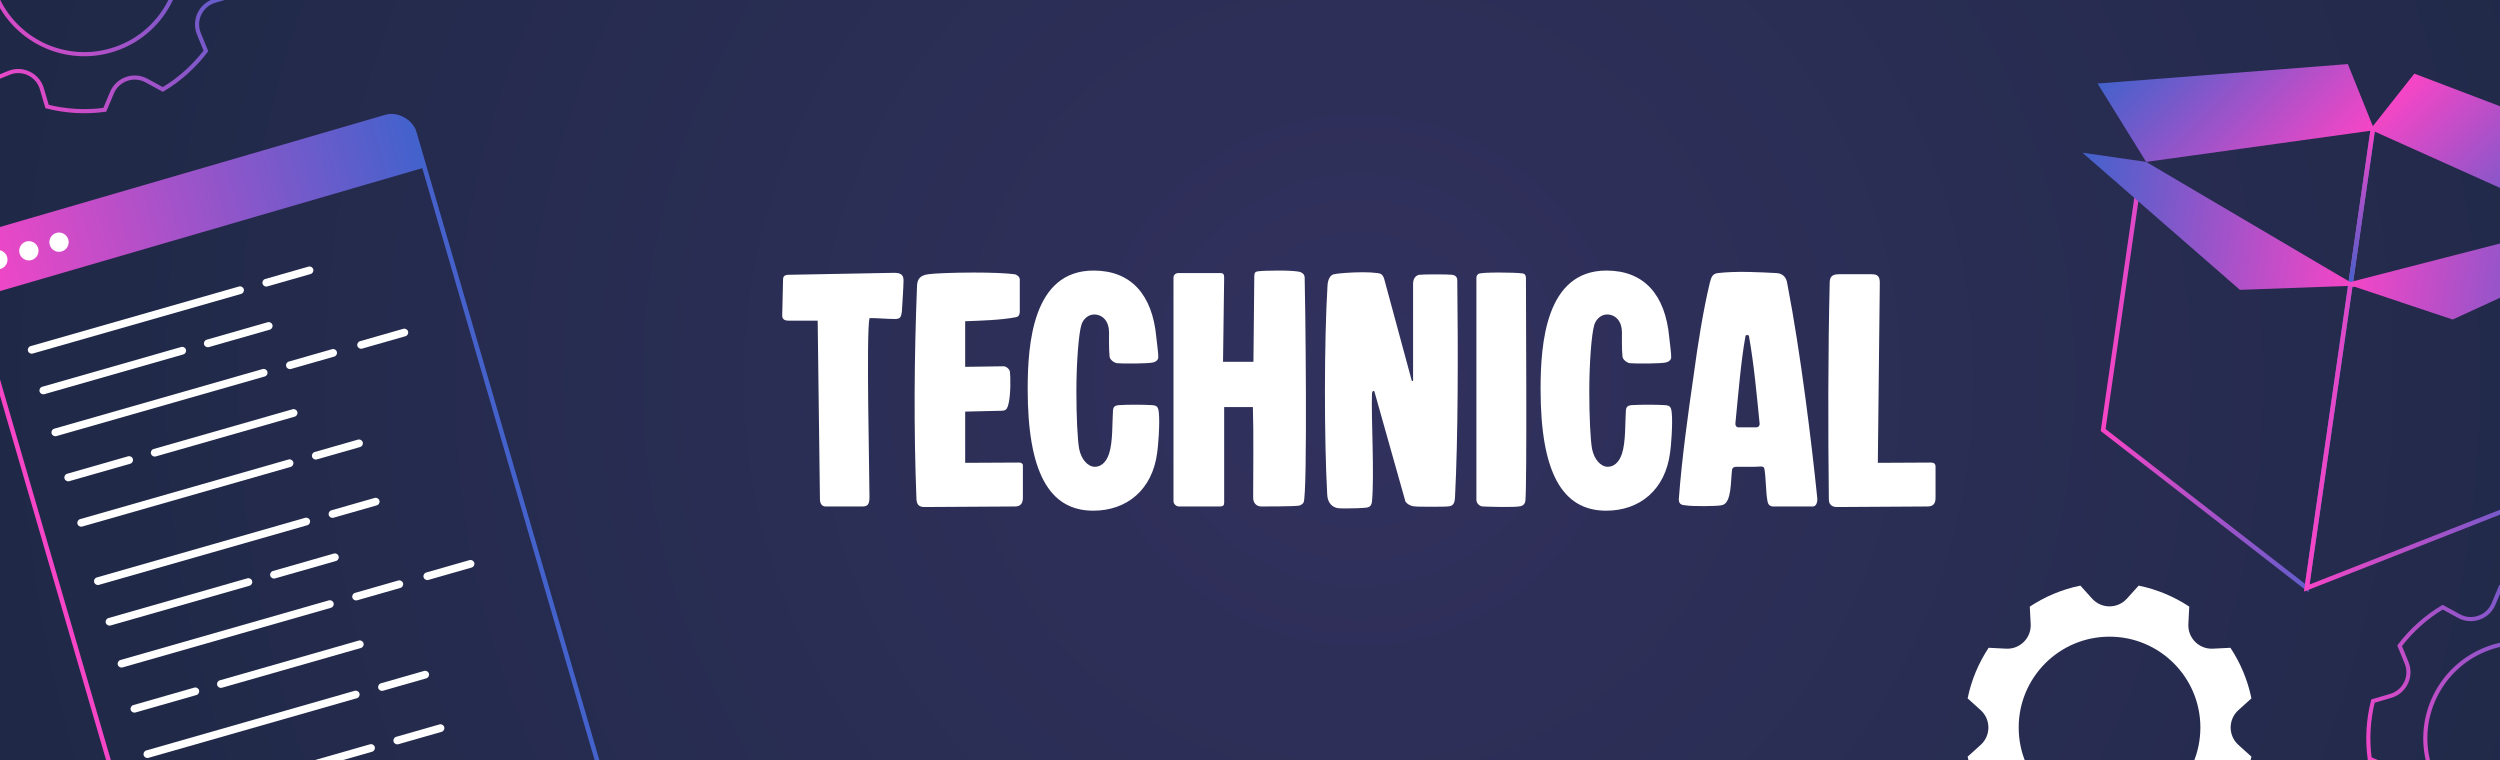<?xml version="1.0" encoding="UTF-8"?>
<svg id="Calque_1" xmlns="http://www.w3.org/2000/svg" xmlns:xlink="http://www.w3.org/1999/xlink" version="1.1" viewBox="0 0 320 97.299">
  <rect x="0" y="0" width="320" height="97.299" fill="#808080" stroke="none"/>
  <!-- Generator: Adobe Illustrator 30.0.0, SVG Export Plug-In . SVG Version: 2.1.1 Build 123)  -->
  <defs>
    <style>
      .st0, .st1, .st2, .st3, .st4, .st5, .st6, .st7 {
        fill: none;
      }

      .st1 {
        stroke: url(#Dégradé_sans_nom_7);
        stroke-width: .582px;
      }

      .st1, .st2, .st3, .st4, .st5, .st6, .st7 {
        stroke-miterlimit: 10;
      }

      .st2 {
        stroke: url(#Dégradé_sans_nom_75);
      }

      .st2, .st3, .st4, .st5 {
        stroke-width: .582px;
      }

      .st3 {
        stroke: url(#Dégradé_sans_nom_76);
      }

      .st4 {
        stroke: url(#Dégradé_sans_nom_73);
      }

      .st5 {
        stroke: url(#Dégradé_sans_nom_72);
      }

      .st8 {
        fill: #fff;
      }

      .st6 {
        stroke: url(#Dégradé_sans_nom_711);
      }

      .st6, .st7 {
        stroke-width: .528px;
      }

      .st7 {
        stroke: url(#Dégradé_sans_nom_710);
      }

      .st9 {
        fill: url(#Dégradé_sans_nom_77);
      }

      .st10 {
        fill: url(#Dégradé_sans_nom_79);
      }

      .st11 {
        fill: url(#Dégradé_sans_nom_71);
      }

      .st12 {
        fill: url(#Dégradé_sans_nom_74);
      }

      .st13 {
        fill: url(#Dégradé_sans_nom_78);
      }

      .st14 {
        fill: url(#Dégradé_sans_nom_24);
      }

      .st15 {
        clip-path: url(#clippath);
      }
    </style>
    <clipPath id="clippath">
      <rect class="st0" width="320" height="97.299"/>
    </clipPath>
    <radialGradient id="Dégradé_sans_nom_24" data-name="Dégradé sans nom 24" cx="173.936" cy="48.649" fx="173.936" fy="48.649" r="407.339" gradientUnits="userSpaceOnUse">
      <stop offset="0" stop-color="#32315e"/>
      <stop offset="1" stop-color="#061d28"/>
    </radialGradient>
    <linearGradient id="Dégradé_sans_nom_7" data-name="Dégradé sans nom 7" x1="105.857" y1="704.43" x2="167.582" y2="704.43" gradientTransform="translate(-91.186 -636.856) rotate(.696)" gradientUnits="userSpaceOnUse">
      <stop offset="0" stop-color="#f845c6"/>
      <stop offset="1" stop-color="#4262cc"/>
    </linearGradient>
    <linearGradient id="Dégradé_sans_nom_71" data-name="Dégradé sans nom 7" x1="106.348" y1="659.647" x2="166.439" y2="659.647" gradientTransform="translate(-283.418 -572.898) rotate(-15.534)" xlink:href="#Dégradé_sans_nom_7"/>
    <linearGradient id="Dégradé_sans_nom_72" data-name="Dégradé sans nom 7" x1="300.56" y1="26.462" x2="304.03" y2="26.462" gradientTransform="matrix(1,0,0,1,0,0)" xlink:href="#Dégradé_sans_nom_7"/>
    <linearGradient id="Dégradé_sans_nom_73" data-name="Dégradé sans nom 7" x1="302.295" y1="16.373" x2="302.295" y2="36.551" gradientTransform="matrix(1,0,0,1,0,0)" xlink:href="#Dégradé_sans_nom_7"/>
    <linearGradient id="Dégradé_sans_nom_74" data-name="Dégradé sans nom 7" x1="3960.525" y1="-247.247" x2="3937.05" y2="-229.683" gradientTransform="translate(4195.3 817.349) rotate(-171.803) scale(1 -1)" xlink:href="#Dégradé_sans_nom_7"/>
    <linearGradient id="Dégradé_sans_nom_75" data-name="Dégradé sans nom 7" x1="268.89" y1="48.466" x2="301.165" y2="48.466" gradientTransform="matrix(1,0,0,1,0,0)" xlink:href="#Dégradé_sans_nom_7"/>
    <linearGradient id="Dégradé_sans_nom_76" data-name="Dégradé sans nom 7" x1="294.906" y1="52.33" x2="330.971" y2="52.33" gradientTransform="matrix(1,0,0,1,0,0)" xlink:href="#Dégradé_sans_nom_7"/>
    <linearGradient id="Dégradé_sans_nom_77" data-name="Dégradé sans nom 7" x1="182.844" y1="-222.405" x2="219.632" y2="-222.405" gradientTransform="translate(88.097 225.745) rotate(8.197)" xlink:href="#Dégradé_sans_nom_7"/>
    <linearGradient id="Dégradé_sans_nom_78" data-name="Dégradé sans nom 7" x1="3804.125" y1="-222.284" x2="3841.226" y2="-222.284" gradientTransform="translate(4035.819 794.378) rotate(-171.803) scale(1 -1)" xlink:href="#Dégradé_sans_nom_7"/>
    <linearGradient id="Dégradé_sans_nom_79" data-name="Dégradé sans nom 7" x1="177.843" y1="-229.726" x2="154.395" y2="-247.27" gradientTransform="translate(88.097 225.745) rotate(8.197)" xlink:href="#Dégradé_sans_nom_7"/>
    <linearGradient id="Dégradé_sans_nom_710" data-name="Dégradé sans nom 7" x1="125.417" y1="778.016" x2="164.388" y2="770.651" gradientTransform="translate(-381.875 -688.272) rotate(-19.298)" xlink:href="#Dégradé_sans_nom_7"/>
    <linearGradient id="Dégradé_sans_nom_711" data-name="Dégradé sans nom 7" x1="386.812" y1="975.335" x2="425.783" y2="967.97" gradientTransform="translate(-381.875 -688.272) rotate(-19.298)" xlink:href="#Dégradé_sans_nom_7"/>
  </defs>
  <g class="st15">
    <rect class="st14" x="-400.07" width="1148.011" height="97.299"/>
    <rect class="st0" x="-400.07" width="1148.011" height="97.299"/>
    <g>
      <path class="st8" d="M104.663,41.046h-3.711c-.468,0-.829-.144-.829-.649s.108-4.36.108-4.612c0-.36.144-.612.721-.612l13.512-.252c.865,0,1.189.288,1.189.973s-.144,2.883-.216,4.036c-.108.685-.216.901-.901.901-1.081,0-2.486-.144-3.243-.108-.432,1.982,0,19.89,0,22.881,0,.937-.216,1.225-.901,1.225h-4.72c-.36,0-.721-.252-.721-.937l-.288-22.844Z"/>
      <path class="st8" d="M123.543,46.956l4.9-.072c.397,0,.793.397.829.72.072.541.144,3.063-.252,4.36-.18.504-.36.613-.865.613l-4.612.108v6.558l6.954-.036c.216,0,.432.144.432.36v4.18c0,.721-.36,1.081-.973,1.081l-11.639.072c-.649,0-.973-.289-1.009-.973-.36-9.08-.288-18.268.072-27.348.036-.865.397-1.333,1.441-1.477.685-.108,3.279-.216,5.837-.216,2.09,0,4.18.072,5.189.216.324.036.685.36.685.649v4.071c0,.721-.36.757-.576.793-1.874.361-4.54.433-6.414.504v5.838Z"/>
      <path class="st8" d="M139.975,34.632c4.792,0,7.531,3.063,8.035,8.54.036.433.288,2.234.252,2.595-.036.324-.324.54-.612.612-.504.18-4.108.18-4.684.108-.324-.036-.901-.432-.937-.828-.108-1.045-.072-2.558-.072-3.135,0-1.369-.793-2.27-1.91-2.27-.72,0-1.369.541-1.621,1.297-.36,1.153-.649,4.937-.649,8.54,0,3.207.144,6.27.36,7.387.288,1.369,1.117,2.27,2.018,2.27.685,0,1.405-.469,1.802-1.658.504-1.549.396-3.963.504-5.513.036-.469.18-.685.793-.721,1.081-.072,3.027-.072,4.18,0,.685.036.829.252.901,1.009.144,1.405-.108,4.468-.216,5.08-.612,4.756-3.891,7.423-8.179,7.423-5.693,0-8.396-5.008-8.396-15.566,0-5.801.649-15.17,8.432-15.17Z"/>
      <path class="st8" d="M156.55,46.307h3.891l.108-10.882c0-.397.036-.612.396-.685.432-.072,1.55-.108,2.667-.108,1.045,0,2.054.036,2.666.144q.721.18.721.793c.072,2.09.396,27.817-.144,28.754-.108.18-.36.36-.577.397-.576.108-4.252.108-4.828.108-.612,0-1.045-.432-1.045-1.117,0-3.495.072-8.143-.036-11.603h-3.675v12.251c0,.324-.144.468-.541.468h-5.225c-.397,0-.721-.324-.721-.685v-28.61c0-.36.288-.577.612-.577h5.441c.324,0,.432.18.432.577l-.144,10.774Z"/>
      <path class="st8" d="M180.873,36.362c0-.577.216-1.045.757-1.189.649-.072,3.711-.072,4.252,0,.396.072.612.252.649.648.108,9.153.108,20.07-.288,27.817-.036.469-.072,1.009-.649,1.153-.36.072-1.369.072-2.378.072s-1.982,0-2.378-.072c-.396-.108-.685-.252-.937-.577l-3.964-14.053c-.036-.108-.072-.144-.18-.108-.072.036-.144.144-.144.397-.108,2.991.324,10.341,0,13.764-.072.54-.324.685-.649.757-.685.072-1.729.108-2.63.108-.613,0-1.153,0-1.369-.108-.649-.216-1.045-.829-1.081-1.658-.396-7.17-.396-19.566.036-26.736.036-.757.324-1.369.829-1.477.468-.108,2.162-.252,3.675-.252.721,0,1.405.036,1.91.108.36.036.685.144.865.829l3.495,12.9c.036.144.18.108.18,0v-12.323Z"/>
      <path class="st8" d="M195.25,64.107c-.036.324-.216.576-.613.685-.685.18-4.108.072-4.828.036-.36,0-.829-.36-.829-.829v-28.43c0-.216.072-.36.252-.504.216-.144,1.405-.181,2.666-.181,1.153,0,2.378.036,2.955.108.324.036.468.252.468.576,0,3.675.144,26.628-.072,28.538Z"/>
      <path class="st8" d="M205.627,34.632c4.792,0,7.531,3.063,8.035,8.54.036.433.288,2.234.252,2.595-.036.324-.324.54-.613.612-.504.18-4.108.18-4.684.108-.324-.036-.901-.432-.937-.828-.108-1.045-.072-2.558-.072-3.135,0-1.369-.793-2.27-1.91-2.27-.72,0-1.369.541-1.621,1.297-.36,1.153-.649,4.937-.649,8.54,0,3.207.144,6.27.36,7.387.288,1.369,1.117,2.27,2.018,2.27.685,0,1.405-.469,1.802-1.658.504-1.549.396-3.963.504-5.513.036-.469.18-.685.793-.721,1.081-.072,3.027-.072,4.18,0,.685.036.829.252.901,1.009.144,1.405-.108,4.468-.216,5.08-.612,4.756-3.891,7.423-8.179,7.423-5.693,0-8.396-5.008-8.396-15.566,0-5.801.649-15.17,8.432-15.17Z"/>
      <path class="st8" d="M226.995,64.827c-.468,0-.685-.252-.757-.685-.216-1.081-.18-2.846-.396-4.144-.036-.216-.216-.288-.433-.288-.865.072-2.162.036-3.135.036-.324,0-.541.108-.576.432-.18,1.369-.036,4.143-1.225,4.468-.577.18-4,.18-4.72.036-.252-.036-.901,0-.865-.793.396-5.261,1.153-10.701,1.91-15.926.504-3.747,1.189-8.144,2.054-11.747.18-.612.252-1.153,1.009-1.261,2.558-.288,5.333-.108,7.567,0,1.153.108,1.297,1.009,1.369,1.478,1.693,8.791,3.099,20.286,3.819,27.384.036.577-.216,1.009-.54,1.009h-5.081ZM224.833,54.702c.216,0,.432-.216.396-.504-.36-3.604-.721-7.603-1.369-11.206-.036-.144-.396-.144-.432,0-.576,3.099-.937,7.567-1.297,11.206-.036.252.144.504.36.504h2.342Z"/>
      <path class="st8" d="M240.364,59.243l6.81-.036c.36,0,.576.144.576.541v3.999c0,.721-.324,1.081-1.009,1.081l-11.603.072c-.649,0-1.045-.324-1.045-.973-.108-9.08-.108-18.665.108-27.745,0-.757.324-1.081,1.189-1.081h4.18c.793,0,1.045.288,1.045,1.117l-.252,23.025Z"/>
    </g>
    <g>
      <rect class="st1" x="6.947" y="20.613" width="60.037" height="97.14" rx="2.911" ry="2.911" transform="translate(-17.864 13.089) rotate(-16.231)"/>
      <path class="st11" d="M53.211,16.869l1.314,4.515L-3.118,38.165l-1.354-4.653c-.43-1.477.419-3.024,1.897-3.454l52.156-15.183c1.554-.452,3.18.441,3.632,1.994Z"/>
      <g>
        <path class="st8" d="M-.615,32.051c-.655.188-1.036.873-.848,1.528.188.655.873,1.036,1.528.848s1.036-.873.848-1.528-.873-1.036-1.528-.848Z"/>
        <path class="st8" d="M3.354,30.915c-.655.188-1.036.873-.848,1.528.187.655.873,1.036,1.528.848.655-.187,1.036-.873.848-1.528-.187-.655-.873-1.036-1.528-.848Z"/>
        <path class="st8" d="M7.214,29.811c-.655.188-1.036.873-.848,1.528.188.655.873,1.036,1.528.848.655-.187,1.036-.873.848-1.528-.188-.655-.873-1.036-1.528-.848Z"/>
      </g>
      <path class="st8" d="M30.864,37.621l-26.673,7.632c-.262.075-.536-.077-.611-.339-.075-.263.077-.536.339-.611l26.673-7.632c.262-.075.536.077.611.339.075.263-.077.536-.339.611Z"/>
      <path class="st8" d="M39.755,35.077l-5.536,1.584c-.263.075-.536-.077-.611-.339-.075-.263.077-.536.339-.611l5.536-1.584c.262-.075.536.077.611.339.075.263-.077.536-.339.611Z"/>
      <path class="st8" d="M37.2,59.765l-26.673,7.632c-.262.075-.536-.077-.611-.339-.075-.263.077-.536.339-.611l26.673-7.632c.262-.075.536.077.611.339.075.263-.077.536-.339.611Z"/>
      <path class="st8" d="M46.091,57.221l-5.536,1.584c-.263.075-.536-.077-.611-.339-.075-.263.077-.536.339-.611l5.536-1.584c.262-.075.536.077.611.339.075.263-.077.536-.339.611Z"/>
      <path class="st8" d="M33.888,48.189l-26.673,7.632c-.263.075-.536-.077-.611-.339-.075-.263.077-.536.339-.611l26.673-7.632c.262-.075.536.077.611.339s-.077.536-.339.611Z"/>
      <path class="st8" d="M42.779,45.645l-5.536,1.584c-.262.075-.536-.077-.611-.339-.075-.263.077-.536.339-.611l5.536-1.584c.263-.075.536.077.611.339.075.263-.077.536-.339.611Z"/>
      <path class="st8" d="M51.894,43.037l-5.536,1.584c-.263.075-.536-.077-.611-.339-.075-.263.077-.536.339-.611l5.536-1.584c.262-.075.536.077.611.339.075.263-.077.536-.339.611Z"/>
      <path class="st8" d="M23.461,45.366l-17.782,5.088c-.262.075-.536-.077-.611-.339-.075-.263.077-.536.339-.611l17.782-5.088c.262-.075.536.077.611.339.075.263-.077.536-.339.611Z"/>
      <path class="st8" d="M34.533,42.197l-7.801,2.232c-.263.075-.536-.077-.611-.339-.075-.263.077-.536.339-.611l7.801-2.232c.263-.075.536.077.611.339.075.263-.077.536-.339.611Z"/>
      <path class="st8" d="M37.72,53.334l-17.782,5.088c-.262.075-.536-.077-.611-.339-.075-.263.077-.536.339-.611l17.782-5.088c.263-.075.536.077.611.339.075.263-.077.536-.339.611Z"/>
      <path class="st8" d="M16.667,59.358l-7.8,2.232c-.262.075-.536-.077-.611-.339-.075-.263.077-.536.339-.611l7.8-2.232c.263-.075.536.077.611.339.075.263-.077.536-.339.611Z"/>
      <path class="st8" d="M39.336,67.23l-26.673,7.632c-.262.075-.536-.077-.611-.339-.075-.263.077-.536.339-.611l26.673-7.632c.263-.075.536.077.611.339.075.263-.077.536-.339.611Z"/>
      <path class="st8" d="M48.227,64.686l-5.536,1.584c-.263.075-.536-.077-.611-.339-.075-.263.077-.536.339-.611l5.536-1.584c.263-.075.536.077.611.339.075.263-.077.536-.339.611Z"/>
      <path class="st8" d="M45.673,89.373l-26.673,7.632c-.263.075-.536-.077-.611-.339-.075-.263.077-.536.339-.611l26.673-7.632c.262-.075.536.077.611.339.075.263-.077.536-.339.611Z"/>
      <path class="st8" d="M54.563,86.829l-5.536,1.584c-.262.075-.536-.077-.611-.339-.075-.263.077-.536.339-.611l5.536-1.584c.263-.075.536.077.611.339.075.263-.077.536-.339.611Z"/>
      <path class="st8" d="M42.361,77.798l-26.673,7.632c-.263.075-.536-.077-.611-.339-.075-.263.077-.536.339-.611l26.673-7.632c.262-.075.536.077.611.339s-.077.536-.339.611Z"/>
      <path class="st8" d="M51.251,75.254l-5.536,1.584c-.262.075-.536-.077-.611-.339-.075-.263.077-.536.339-.611l5.536-1.584c.263-.075.536.077.611.339.075.263-.077.536-.339.611Z"/>
      <path class="st8" d="M60.366,72.646l-5.536,1.584c-.262.075-.536-.077-.611-.339-.075-.263.077-.536.339-.611l5.536-1.584c.262-.075.536.077.611.339s-.077.536-.339.611Z"/>
      <path class="st8" d="M31.933,74.974l-17.782,5.088c-.262.075-.536-.077-.611-.339-.075-.263.077-.536.339-.611l17.782-5.088c.263-.075.536.077.611.339.075.263-.077.536-.339.611Z"/>
      <path class="st8" d="M43.005,71.806l-7.801,2.232c-.262.075-.536-.077-.611-.339-.075-.263.077-.536.339-.611l7.801-2.232c.263-.075.536.077.611.339.075.263-.077.536-.339.611Z"/>
      <path class="st8" d="M46.192,82.942l-17.782,5.088c-.262.075-.536-.077-.611-.339-.075-.263.077-.536.339-.611l17.782-5.088c.262-.075.536.077.611.339.075.263-.077.536-.339.611Z"/>
      <path class="st8" d="M25.139,88.966l-7.8,2.232c-.262.075-.536-.077-.611-.339-.075-.263.077-.536.339-.611l7.8-2.232c.263-.075.536.077.611.339.075.263-.077.536-.339.611Z"/>
      <path class="st8" d="M47.632,96.22l-26.673,7.632c-.263.075-.536-.077-.611-.339-.075-.263.077-.536.339-.611l26.673-7.632c.262-.075.536.077.611.339s-.077.536-.339.611Z"/>
      <path class="st8" d="M56.523,93.676l-5.536,1.584c-.263.075-.536-.077-.611-.339-.075-.263.077-.536.339-.611l5.536-1.584c.263-.075.536.077.611.339.075.263-.077.536-.339.611Z"/>
    </g>
    <g>
      <line class="st5" x1="303.742" y1="16.414" x2="300.848" y2="36.509"/>
      <line class="st4" x1="300.848" y1="36.509" x2="303.742" y2="16.414"/>
      <polygon class="st12" points="330.077 28.575 339.067 20.857 309.036 9.425 303.381 16.584 330.077 28.575"/>
      <polygon class="st2" points="300.848 36.509 274.02 21.588 269.202 55.04 295.265 75.267 300.848 36.509"/>
      <polygon class="st3" points="330.625 29.323 300.848 36.509 295.265 75.267 325.977 63.218 330.625 29.323"/>
      <polygon class="st9" points="300.119 36.282 313.942 40.9 338.227 29.748 330.077 28.575 300.119 36.282"/>
      <polygon class="st13" points="301.591 36.559 286.707 37.1 266.557 19.548 274.706 20.722 301.591 36.559"/>
      <polygon class="st10" points="274.706 20.722 268.489 10.692 300.526 8.201 303.931 16.665 274.706 20.722"/>
    </g>
    <path class="st8" d="M286.512,90.901l1.671-1.509c-.48-2.352-1.409-4.54-2.688-6.476l-2.243.114c-1.771.091-3.232-1.37-3.142-3.142l.114-2.242c-1.936-1.279-4.124-2.208-6.475-2.688l-1.509,1.671c-1.189,1.316-3.254,1.316-4.443,0l-1.508-1.671c-2.352.48-4.54,1.409-6.476,2.688l.115,2.242c.09,1.771-1.371,3.232-3.142,3.142l-2.242-.114c-1.279,1.936-2.208,4.124-2.688,6.476l1.671,1.509c1.317,1.188,1.317,3.254,0,4.443l-1.671,1.509c.48,2.352,1.409,4.54,2.688,6.476l2.242-.114c1.771-.09,3.232,1.37,3.142,3.142l-.115,2.242c1.936,1.279,4.124,2.208,6.476,2.688l1.508-1.671c1.189-1.316,3.254-1.316,4.443,0l1.509,1.671c2.352-.481,4.54-1.409,6.475-2.688l-.114-2.243c-.091-1.771,1.37-3.232,3.142-3.142l2.243.114c1.279-1.936,2.208-4.124,2.688-6.476l-1.671-1.509c-1.317-1.188-1.317-3.254,0-4.443ZM270.02,104.75c-6.422,0-11.628-5.206-11.628-11.628s5.206-11.628,11.628-11.628,11.628,5.206,11.628,11.628-5.206,11.628-11.628,11.628Z"/>
    <path class="st7" d="M26.444-13.301l1.138-2.085c-1.299-2.175-2.987-4.03-4.936-5.512l-2.193.896c-1.732.708-3.697-.238-4.224-2.033l-.668-2.273c-2.374-.599-4.877-.761-7.387-.419l-.92,2.19c-.725,1.726-2.782,2.446-4.425,1.549l-2.085-1.138c-2.175,1.299-4.03,2.987-5.512,4.936l.896,2.193c.708,1.733-.238,3.697-2.033,4.224l-2.273.668c-.599,2.374-.761,4.877-.419,7.387l2.19.92c1.726.724,2.446,2.782,1.549,4.425l-1.138,2.085c1.299,2.175,2.986,4.03,4.936,5.512l2.193-.896c1.732-.708,3.697.238,4.225,2.033l.668,2.273c2.374.599,4.877.761,7.387.419l.92-2.19c.725-1.725,2.782-2.446,4.425-1.549l2.085,1.138c2.175-1.299,4.03-2.987,5.512-4.936l-.896-2.194c-.708-1.732.238-3.697,2.033-4.224l2.273-.668c.599-2.374.761-4.877.419-7.387l-2.19-.92c-1.726-.724-2.446-2.782-1.549-4.425ZM14.849,6.244C8.453,8.483,1.453,5.114-.787-1.282-3.027-7.677.343-14.678,6.739-16.917c6.396-2.24,13.396,1.13,15.636,7.526s-1.13,13.396-7.525,15.636Z"/>
    <path class="st6" d="M338.363,86.544l1.138-2.085c-1.299-2.175-2.987-4.03-4.936-5.512l-2.193.896c-1.732.708-3.697-.238-4.224-2.033l-.668-2.273c-2.374-.599-4.877-.761-7.387-.419l-.92,2.19c-.725,1.726-2.782,2.446-4.425,1.549l-2.085-1.138c-2.175,1.299-4.03,2.987-5.512,4.936l.896,2.193c.708,1.733-.238,3.697-2.033,4.224l-2.273.668c-.599,2.374-.761,4.877-.419,7.387l2.19.92c1.726.724,2.446,2.782,1.549,4.425l-1.138,2.085c1.299,2.175,2.986,4.03,4.936,5.512l2.193-.896c1.732-.708,3.697.238,4.225,2.033l.668,2.273c2.374.599,4.877.761,7.387.419l.92-2.19c.725-1.725,2.782-2.446,4.425-1.549l2.085,1.138c2.175-1.299,4.03-2.987,5.512-4.936l-.896-2.194c-.708-1.732.238-3.697,2.033-4.224l2.273-.668c.599-2.374.761-4.877.419-7.387l-2.19-.92c-1.726-.724-2.446-2.782-1.549-4.425ZM326.767,106.088c-6.396,2.24-13.396-1.13-15.636-7.525-2.24-6.396,1.13-13.396,7.526-15.636,6.396-2.24,13.396,1.13,15.636,7.526s-1.13,13.396-7.525,15.636Z"/>
  </g>
</svg>